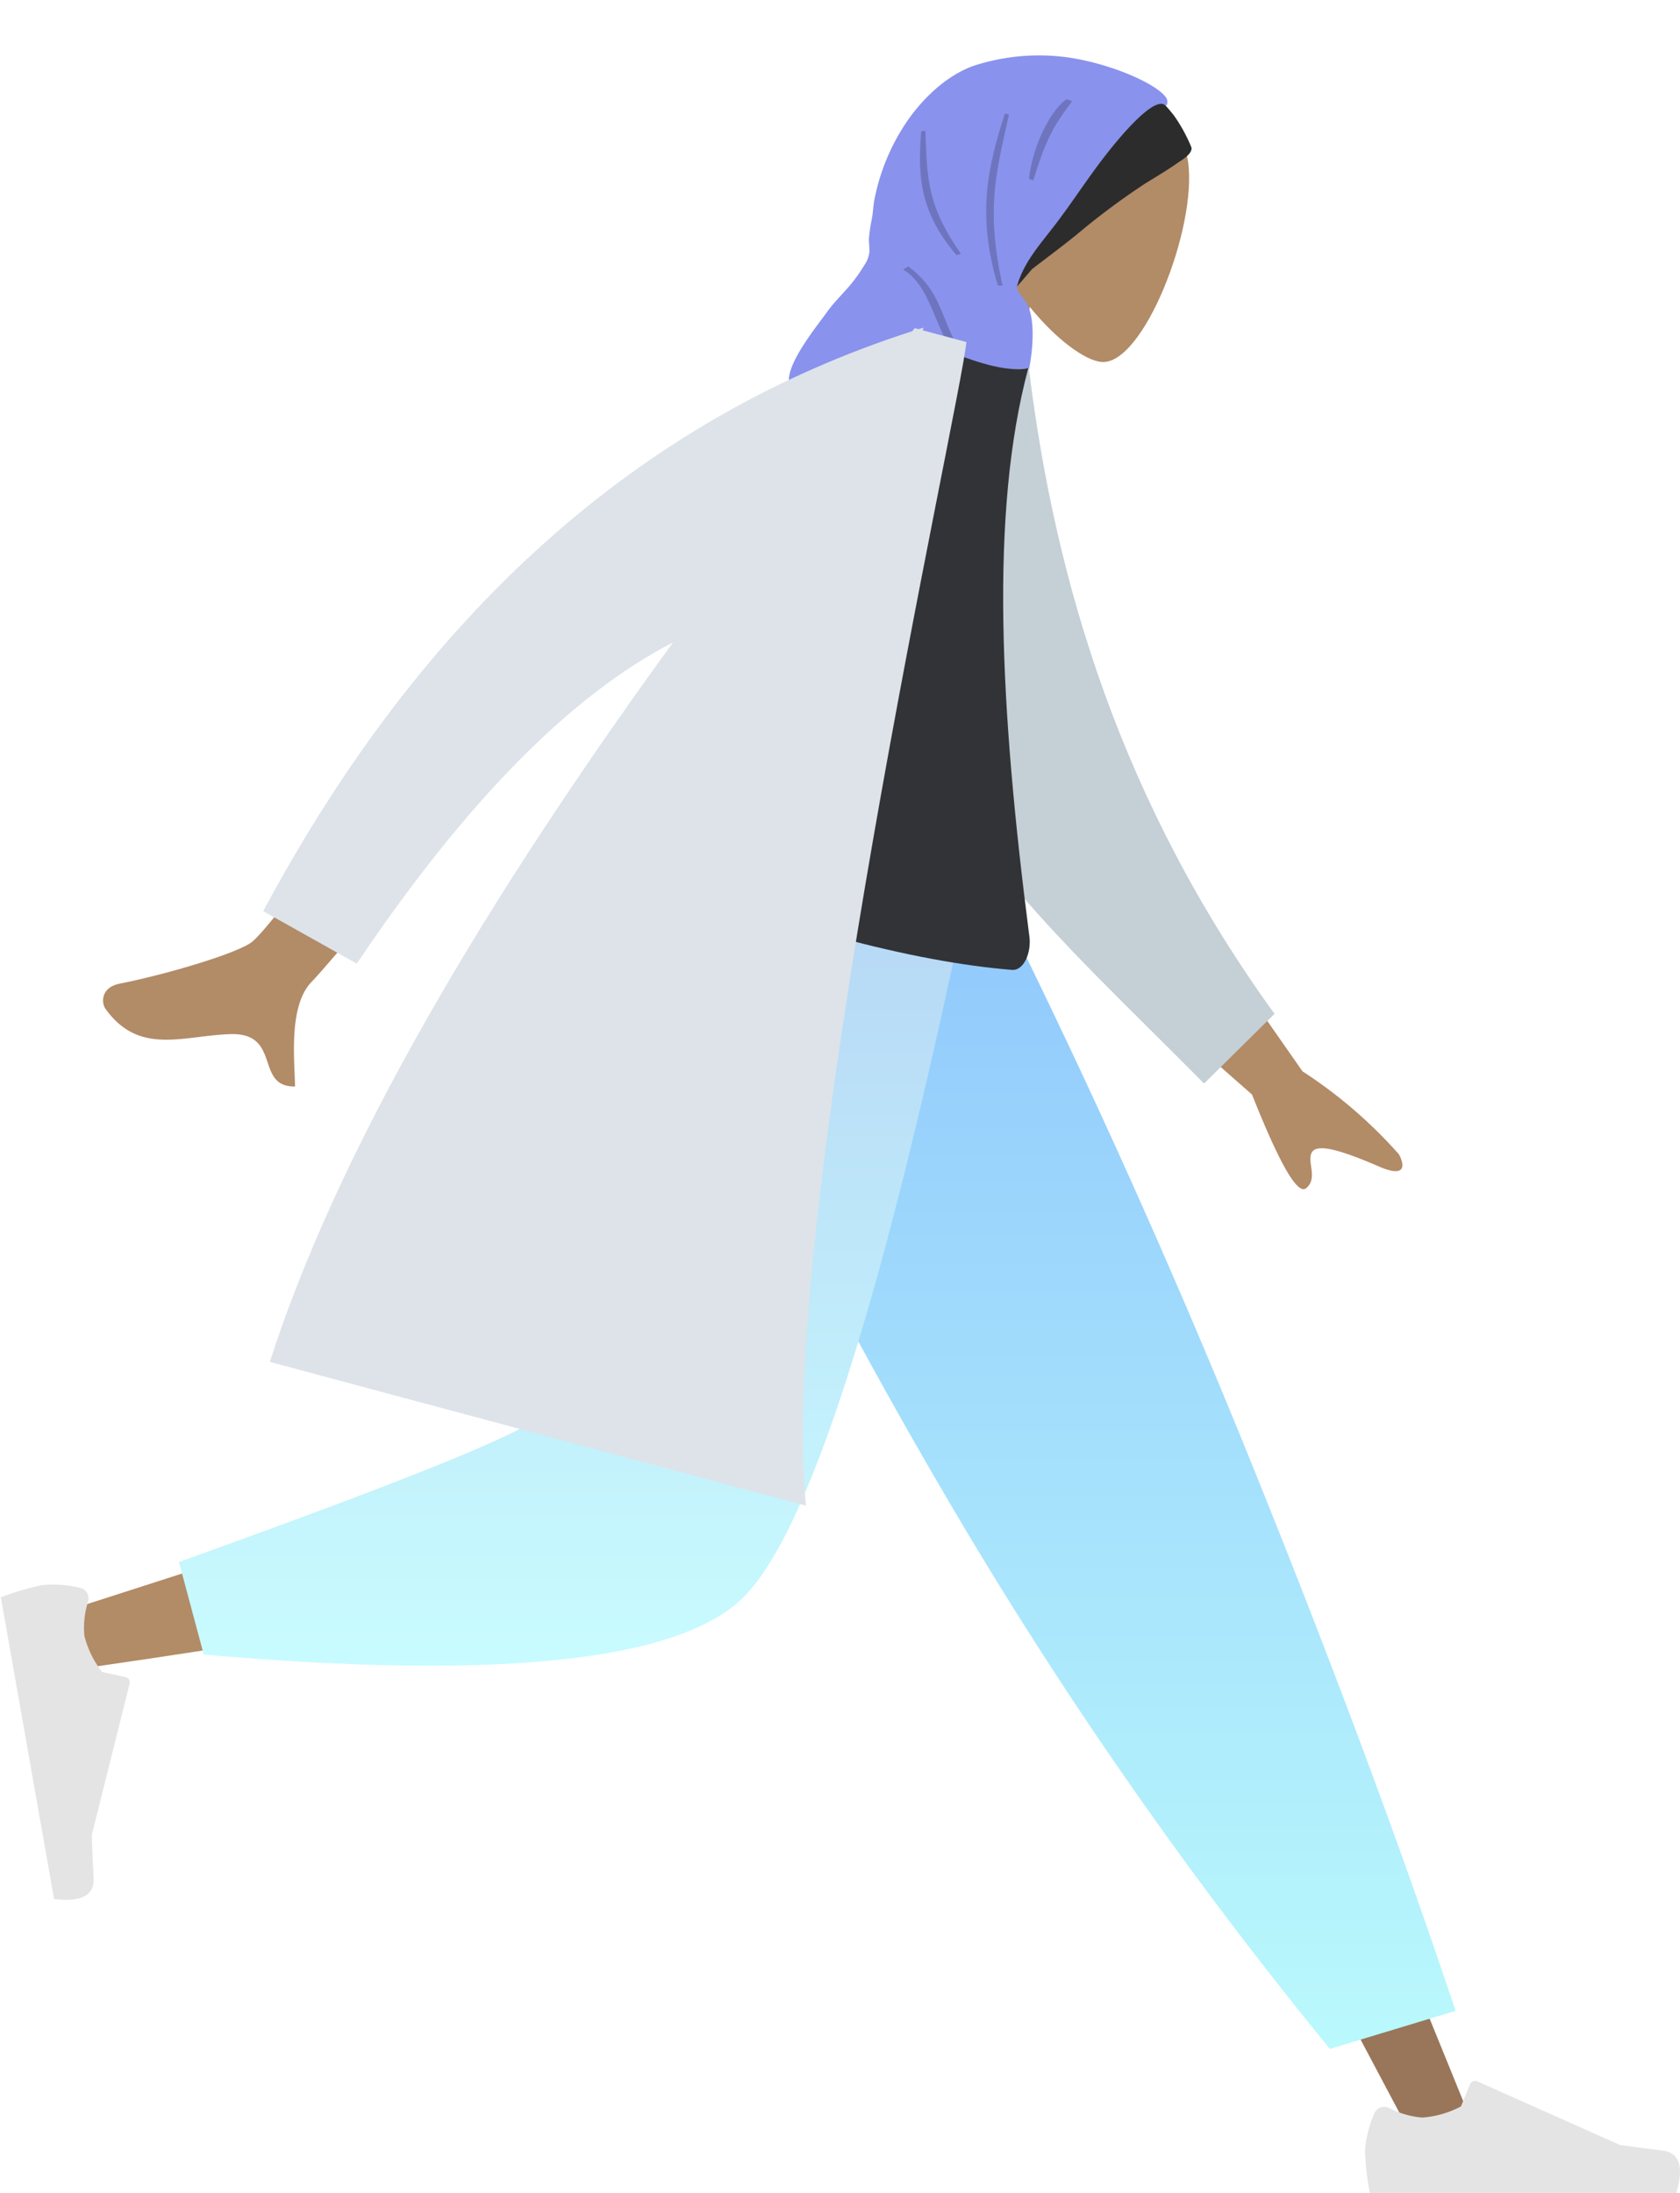 <svg xmlns="http://www.w3.org/2000/svg" xmlns:xlink="http://www.w3.org/1999/xlink" width="265" height="345.905" viewBox="0 0 265 345.905"><defs><style>svg {
  fill: currentColor;
}.a{fill:#b28b67;}.a,.b,.c,.d,.e,.f,.g,.h,.i,.j,.k{fill-rule:evenodd;}.b{fill:#2c2c2c;}.c{fill:#8992ed;}.d{fill:rgba(0,0,0,0.2);}.e{fill:#997659;}.f{fill:#e4e4e4;}.g{fill:url(#a);}.h{fill:url(#b);}.i{fill:#c5cfd6;}.j{fill:#323337;}.k{fill:#dde3e9;}</style><linearGradient id="a" x1="0.5" x2="0.5" y2="1" gradientUnits="objectBoundingBox"><stop offset="0" stop-color="#90c8fc"></stop><stop offset="1" stop-color="#baf9fc"></stop></linearGradient><linearGradient id="b" x1="0.5" x2="0.5" y2="1" gradientUnits="objectBoundingBox"><stop offset="0" stop-color="#b6d7f5"></stop><stop offset="1" stop-color="#c9fdff"></stop></linearGradient></defs><g transform="translate(-25.655 -42.789)"><g transform="translate(25.655 42.789)"><g transform="matrix(0.94, 0.342, -0.342, 0.94, 145.953, 0)"><g transform="translate(14.963 1.936)"><path class="a" d="M7.078,29.548C3.131,24.915.459,19.236.905,12.873,2.192-5.462,27.714-1.428,32.678,7.825s4.375,32.726-2.042,34.38c-2.559.66-8.01-.956-13.558-4.3l3.482,24.636H0Z" transform="translate(0 0)"></path></g><g transform="translate(0 0)"><path class="b" d="M15.194,1.723c-.471-.281-1.456-.874-1.955-1.089C13.12.583,12.293-.007,12.271,0c-.626.211-2.44.991-2.6,1.665-.024.051-.048.1-.071.141-.257.467-.493.946-.718,1.43C8.394,4.3,7.968,5.412,7.561,6.515c-.793,2.148-1.481,4.346-2.114,6.549-.644,2.243-1.191,4.511-1.8,6.763-.881,3.24-2.009,6.4-2.884,9.64a19.007,19.007,0,0,0-.723,6.289c0,.026,0,.051,0,.077,0,.011,0,.021,0,.032q.037.491.108.984c.041.281.083.564.127.846.8-1.594,1.41-3.35,2.057-5.017.063-.163.124-.328.183-.492q.313-.507.637-1.008c1.358-2.108,2.721-4.209,4.023-6.356a114.507,114.507,0,0,1,7.438-11.348c.82-1.047,1.659-2.078,2.468-3.133q.691-.9,1.343-1.833c.31-.444,1.66-1.994,1.171-2.924A25.156,25.156,0,0,0,15.194,1.723Z" transform="translate(27.813 1.936)"></path><path class="c" d="M41.2,2.648c.458.154.235-.8-.208-1.135C38.937-.041,31.08-.6,24.242.815a33.174,33.174,0,0,0-13.566,6.36c-3.3,2.743-5.566,7.14-6.734,11.388a33.091,33.091,0,0,0-.729,13.685c.15,1,.473,1.962.652,2.946a22.813,22.813,0,0,0,.667,3.251c.221.66.6,1.306.785,1.97a4.526,4.526,0,0,1-.073,2.227,24.329,24.329,0,0,1-1.023,3.706c-.677,1.8-1.5,3.485-2.012,5.353C1.524,54.185-1.341,62.272.753,64.476H40.606c-1-2.737-4.016-5.959-4.626-8.889-.359-1.726-.53-5.5-.568-5.633-.9-6.191-2.652-9.147-3.75-10.22S29.1,38.33,29.026,37.4c-.312-3.849,1.219-7.537,2.342-11.13,1.338-4.282,2.318-8.669,3.7-12.936C35.676,11.444,38.822,1.849,41.2,2.648Z" transform="translate(0 0)"></path><path class="d" d="M20.751,0c-1.5,4.768-1.826,7.314-1.5,13.829h-.737C17.134,7.681,18.36,1.892,19.824,0ZM.589,12.306c2.8,6.8,4.078,10.808,11.9,16.308l-.6.423C4.12,24.637,1.859,19.388,0,12.589ZM12.1,5.391c1.272,9.646,1.643,15.155,8.27,25.706l-.705.216c-6.82-9.187-7.9-16.685-8.223-25.869ZM4.776,34.043l.6-.733c8.231,2.578,7.314,7.9,17.681,13.291l-.866.525C13.116,43.379,10.994,35.344,4.776,34.043Z" transform="translate(6.476 7.076)"></path></g></g><g transform="translate(0 141.149)"><path class="e" d="M140.819,0l63.66,106.428L252.205,196.4h10.28L182.519,0Z" transform="translate(-29.172 0)"></path><g transform="translate(215.31 187.049)"><path class="f" d="M2.521,26.141a18.4,18.4,0,0,0-1.438,5.743,42.988,42.988,0,0,0,.772,6.763H50.176Q52.059,32.421,48,31.924t-6.742-.9L18.8,21.015a.857.857,0,0,0-1.131.434l-.01.022-1.444,3.5a15.407,15.407,0,0,1-6.105,1.753,13.827,13.827,0,0,1-5.271-1.541h0a1.713,1.713,0,0,0-2.272.844Q2.542,26.084,2.521,26.141Z" transform="translate(-1.083 -20.941)"></path></g><path class="g" d="M236.152,182l19.825-6Q242.948,137.05,224.04,90.276T183.427,0H127.435A880.522,880.522,0,0,0,178.6,100,676.861,676.861,0,0,0,236.152,182Z" transform="translate(-26.374 0)"></path><path class="a" d="M109.77,0c-6.008,37.4-17.6,85.182-18.69,86.656q-1.094,1.475-78.742,26.386l2.221,9.065q92.6-13.36,97.58-20.73c4.984-7.37,29.872-65.6,39.511-101.376Z" transform="translate(-2.307 0)"></path><path class="h" d="M35.345,105.206l3.911,14.6q69.256,6.074,84.869-8.778T159.715,0H106.323Q93.667,78.755,92.172,82.061T35.345,105.206Z" transform="translate(-7.118 0)"></path><g transform="translate(17.438 106.946) rotate(80)"><path class="f" d="M1.438,5.2A18.4,18.4,0,0,0,0,10.943a42.988,42.988,0,0,0,.772,6.763H49.093q1.884-6.227-2.175-6.723t-6.742-.9L17.717.074a.857.857,0,0,0-1.131.434l-.01.022-1.444,3.5A15.407,15.407,0,0,1,9.027,5.785,13.827,13.827,0,0,1,3.756,4.244h0a1.713,1.713,0,0,0-2.272.844Q1.459,5.143,1.438,5.2Z" transform="translate(0)"></path></g></g><g transform="matrix(0.966, 0.259, -0.259, 0.966, 51.397, 26.397)"><path class="a" d="M159.749,9.441,185.7,31.258a74.092,74.092,0,0,1,18.076,8.7c1.1,1.144,2.371,3.394-2.48,2.684S191.313,41.4,190.524,43s2.023,3.78.506,5.911q-1.517,2.131-12.067-12.052L152.655,23.845ZM42.219,0,57.448,2.193Q32.928,54.941,31.157,57.985c-2.656,4.567.468,12.52,1.689,16.731-6.172,1.767-4.2-7.688-12.005-5.33-7.123,2.152-13,7.032-20.057,1.23-.867-.713-1.6-3.046,1.159-4.405,6.868-3.386,16.953-9.582,18.52-11.866Q23.67,49.674,42.219,0Z" transform="translate(0 66.542)"></path><path class="i" d="M0,3.9,9.131,0C24.646,30.468,46.337,59.364,80.37,82.4L73.689,96.524C44.336,82.657,16.793,72.3,3.925,48.765-.394,40.866.566,13.752,0,3.9Z" transform="translate(106.209 1.098) rotate(5)"></path><path class="j" d="M0,92.323q40.547,4.263,63.829,0c1.923-.352,2.226-3.544,1.335-5.711C51.276,52.874,41.753,23.434,41.753,0Q37.93,1.911,28.374.573C11.252,24.723,3.381,52.432,0,92.323Z" transform="translate(73.459 1.894)"></path><path class="k" d="M76.744.442H83.88c1.661,9.689,6.9,140.886,23.079,183.8H19.425C21.323,144.93,36.293,97.7,51.457,58.181Q31.344,76.43,16.4,120.025L0,115.852Q18.286,37.724,75.194,1l.245-.562h.631l.7-.442Z" transform="translate(20.832 0)"></path></g></g></g></svg>